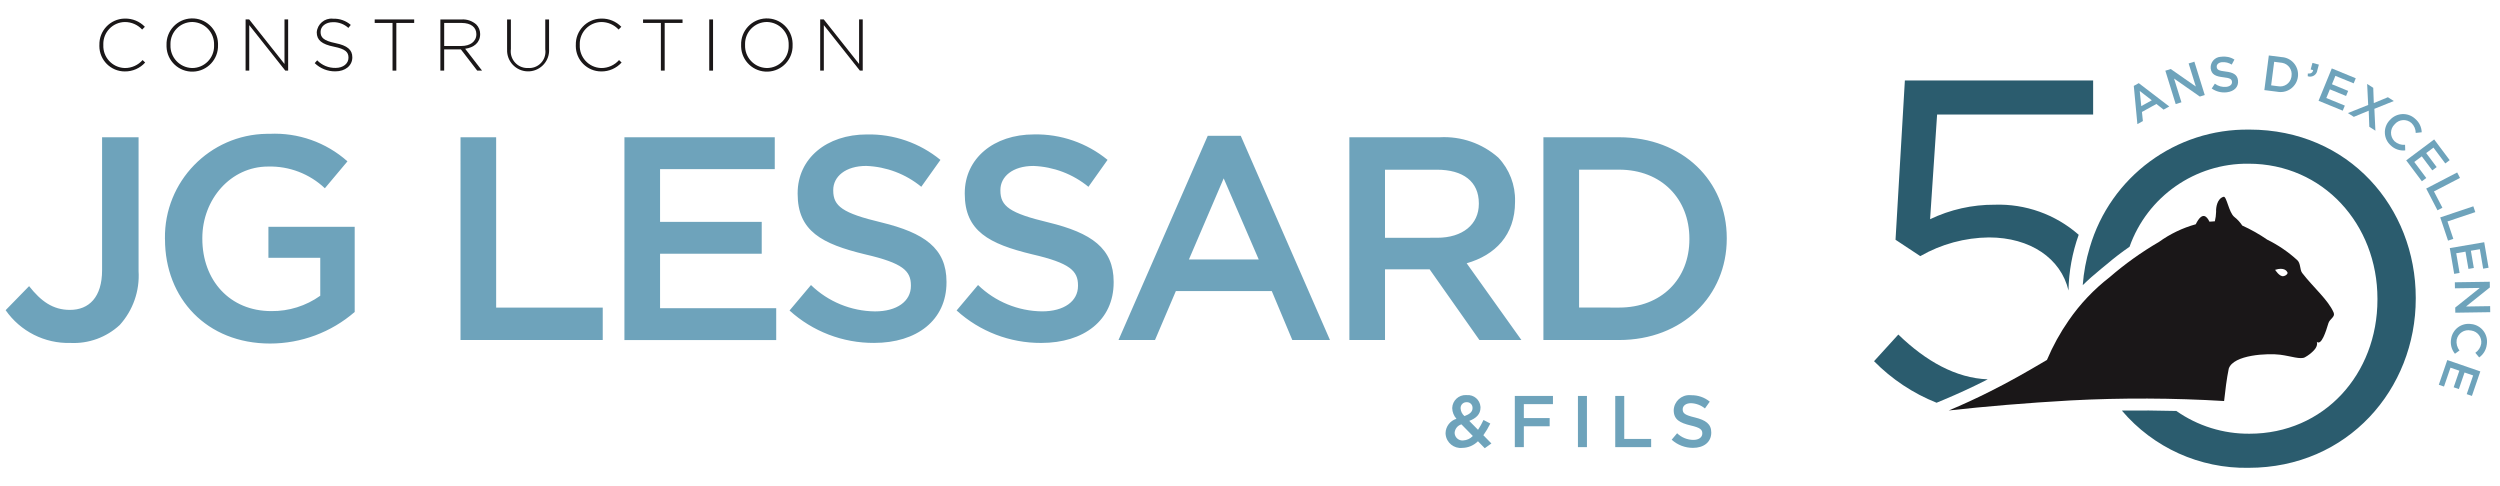 <?xml version="1.0" encoding="UTF-8"?>
<svg xmlns="http://www.w3.org/2000/svg" xmlns:xlink="http://www.w3.org/1999/xlink" id="Calque_1" version="1.1" viewBox="0 0 512 99.5">
  <!-- Generator: Adobe Illustrator 29.0.1, SVG Export Plug-In . SVG Version: 2.1.0 Build 192)  -->
  <defs>
    <style>
      .st0 {
        fill: none;
      }

      .st1 {
        fill: #6ea3bb;
      }

      .st2 {
        fill: #2b5c6e;
      }

      .st3 {
        fill: #1a1718;
      }

      .st4 {
        clip-path: url(#clippath);
      }
    </style>
    <clipPath id="clippath">
      <rect class="st0" x="1.154" y="3.801" width="508.846" height="92.011"></rect>
    </clipPath>
  </defs>
  <g class="st4">
    <g id="Groupe_215">
      <path id="Tracé_14546" class="st1" d="M33.781,48.99v-.118c-.173-11.683,9.158-21.294,20.841-21.466.194-.003.387-.003.581-.001,5.851-.278,11.579,1.745,15.957,5.636l-4.627,5.515c-3.133-2.966-7.316-4.566-11.628-4.448-7.652,0-13.467,6.704-13.467,14.654v.118c0,8.542,5.636,14.831,14.128,14.831,3.591.04,7.101-1.061,10.025-3.145v-7.772h-10.619v-6.347h17.671v17.441c-4.81,4.167-10.959,6.463-17.323,6.467-12.992,0-21.528-9.25-21.528-21.359M1.154,63.525l4.805-4.924c2.432,3.086,4.864,4.866,8.364,4.866,3.915,0,6.584-2.61,6.584-8.127v-27.231h7.474v27.414c.253,4.047-1.137,8.026-3.856,11.035-2.733,2.532-6.37,3.857-10.091,3.678-5.275.147-10.269-2.377-13.28-6.711M331.573,62.992c8.72,0,14.415-5.873,14.415-14v-.118c0-8.128-5.695-14.128-14.415-14.128h-8.177v28.238l8.177.007ZM316.09,28.11h15.483c13.051,0,22.069,8.958,22.069,20.645v.119c0,11.687-9.018,20.762-22.069,20.762h-15.483V28.11ZM294.325,48.694c5.214,0,8.542-2.73,8.542-6.939v-.118c0-4.45-3.196-6.882-8.601-6.882h-10.619v13.941l10.678-.002ZM276.349,28.11h18.509c4.385-.242,8.689,1.25,11.983,4.154,2.288,2.412,3.526,5.634,3.441,8.958v.119c0,6.822-4.094,10.915-9.908,12.577l11.213,15.72h-8.601l-10.2-14.482h-9.134v14.474h-7.298l-.005-41.52ZM257.787,53.138l-7.176-16.61-7.119,16.61h14.296ZM247.346,27.806h6.758l18.272,41.824h-7.713l-4.205-10.025h-19.641l-4.272,10.025h-7.474l18.275-41.824ZM195.912,63.586l4.39-5.214c3.519,3.414,8.215,5.346,13.118,5.397,4.507,0,7.355-2.075,7.355-5.214v-.119c0-2.967-1.66-4.568-9.373-6.347-8.84-2.136-13.821-4.746-13.821-12.399v-.118c0-7.119,5.932-12.042,14.176-12.042,5.484-.113,10.828,1.736,15.069,5.214l-3.915,5.516c-3.188-2.617-7.146-4.118-11.268-4.272-4.27,0-6.763,2.195-6.763,4.924v.118c0,3.204,1.899,4.628,9.847,6.526,8.779,2.136,13.349,5.279,13.349,12.161v.118c0,7.772-6.11,12.399-14.831,12.399-6.402.031-12.583-2.339-17.323-6.643M161.698,63.591l4.391-5.214c3.516,3.412,8.209,5.344,13.108,5.397,4.509,0,7.356-2.075,7.356-5.214v-.119c0-2.967-1.662-4.568-9.373-6.347-8.838-2.136-13.823-4.746-13.823-12.399v-.118c0-7.119,5.932-12.042,14.178-12.042,5.483-.113,10.827,1.736,15.068,5.214l-3.924,5.505c-3.188-2.618-7.146-4.118-11.268-4.272-4.27,0-6.763,2.195-6.763,4.924v.118c0,3.204,1.899,4.628,9.849,6.526,8.779,2.136,13.347,5.279,13.347,12.161v.118c0,7.772-6.11,12.399-14.831,12.399-6.402.032-12.584-2.339-17.323-6.643M127.886,28.109h30.786v6.529h-23.492v10.797h20.821v6.526h-20.821v11.152h23.788v6.526h-31.086l.003-41.53ZM94.315,28.109h7.296v34.882h21.83v6.645h-29.128l.002-41.526Z"></path>
      <path id="Tracé_14547" class="st3" d="M20.355,9.252v-.03c-.083-2.909,2.208-5.334,5.117-5.417.042-.001.083-.002.125-.002,1.532-.028,3.008.581,4.073,1.682l-.555.57c-.91-.985-2.191-1.545-3.532-1.544-2.475.032-4.456,2.065-4.424,4.54.001.045.002.089.004.134v.03c-.11,2.493,1.822,4.604,4.316,4.714.039.002.077.003.116.004,1.382 0,2.697-.595,3.609-1.633l.525.505c-1.061,1.178-2.577,1.843-4.163,1.826-2.879.002-5.215-2.331-5.217-5.211-0-.06.001-.12.003-.18"></path>
      <path id="Tracé_14548" class="st3" d="M43.841,9.252v-.03c.098-2.506-1.855-4.617-4.361-4.714-.041-.002-.081-.003-.122-.003-2.477.021-4.468,2.046-4.448,4.523 0.0.053.002.105.004.157v.03c-.098,2.506,1.855,4.617,4.361,4.715.039.002.078.003.117.003,2.478-.019,4.472-2.043,4.453-4.521-0-.055-.002-.111-.004-.166M34.106,9.245v-.024c-.098-2.911,2.183-5.351,5.094-5.449,2.911-.098,5.351,2.183,5.449,5.094.004.108.004.216.001.325v.03c.098,2.911-2.182,5.351-5.094,5.449-2.911.098-5.351-2.182-5.449-5.094-.004-.108-.004-.217-.001-.325"></path>
      <path id="Tracé_14549" class="st3" d="M50.299,3.979h.733l7.232,9.121V3.979h.748v10.485h-.585l-7.383-9.316v9.316h-.748l.003-10.485Z"></path>
      <path id="Tracé_14550" class="st3" d="M64.453,12.937l.505-.584c.982,1.019,2.344,1.583,3.759,1.557,1.573,0,2.651-.885,2.651-2.082v-.03c0-1.108-.584-1.752-2.965-2.232-2.523-.505-3.532-1.362-3.532-2.95v-.03c.139-1.666,1.603-2.904,3.269-2.764.032.003.063.006.094.009,1.32-.046,2.608.409,3.606,1.273l-.494.614c-.854-.779-1.974-1.2-3.13-1.177-1.544,0-2.561.885-2.561,1.976v.03c0,1.108.57,1.783,3.056,2.291,2.427.494,3.444,1.362,3.444,2.889v.03c0,1.692-1.453,2.859-3.475,2.859-1.574.018-3.092-.586-4.223-1.682"></path>
      <path id="Tracé_14551" class="st3" d="M80.391,4.699h-3.653v-.718h8.086v.718h-3.655v9.765h-.779V4.699Z"></path>
      <path id="Tracé_14552" class="st3" d="M94.503,9.417c1.752,0,3.056-.883,3.056-2.397v-.029c0-1.408-1.108-2.291-3.011-2.291h-3.579v4.716h3.534ZM90.189,3.981h4.403c1.081-.055,2.14.315,2.95,1.033.511.519.796,1.219.794,1.948v.03c0,1.752-1.303,2.757-3.071,2.995l3.46,4.477h-.989l-3.34-4.343h-3.429v4.343h-.779l.002-10.483Z"></path>
      <path id="Tracé_14553" class="st3" d="M103.851,10.106V3.981h.779v6.055c-.266,1.869,1.033,3.599,2.902,3.865.214.03.431.041.647.03,1.836.109,3.412-1.291,3.521-3.127.014-.231.003-.463-.031-.692V3.981h.779v6.036c.163,2.372-1.627,4.428-3.999,4.591-2.372.163-4.428-1.627-4.591-3.999-.012-.167-.013-.335-.005-.503"></path>
      <path id="Tracé_14554" class="st3" d="M117.929,9.252v-.03c-.083-2.909,2.208-5.334,5.117-5.417.042-.001.083-.002.125-.002,1.533-.028,3.009.581,4.075,1.682l-.555.57c-.911-.984-2.191-1.544-3.532-1.544-2.475.031-4.457,2.063-4.425,4.538.001.045.002.09.004.136v.03c-.11,2.493,1.822,4.604,4.316,4.714.039.002.077.003.116.004,1.382 0,2.697-.595,3.609-1.633l.525.505c-1.061,1.178-2.577,1.843-4.163,1.826-2.879.002-5.215-2.331-5.217-5.211-0-.06.001-.12.003-.18"></path>
      <path id="Tracé_14555" class="st3" d="M135.35,4.699h-3.653v-.718h8.086v.718h-3.655v9.765h-.779V4.699Z"></path>
      <rect id="Rectangle_9723" class="st3" x="145.253" y="3.981" width=".779" height="10.483"></rect>
      <path id="Tracé_14556" class="st3" d="M161.519,9.252v-.03c.098-2.506-1.855-4.617-4.361-4.715-.039-.002-.079-.003-.118-.003-2.477.018-4.471,2.041-4.453,4.518 0.0.054.002.108.004.162v.03c-.098,2.506,1.855,4.617,4.361,4.715.039.002.078.003.117.003,2.478-.019,4.472-2.043,4.453-4.521-0-.055-.002-.111-.004-.166M151.782,9.245v-.024c-.098-2.911,2.182-5.351,5.093-5.449,2.911-.098,5.351,2.182,5.449,5.093.004.109.004.217.001.326v.03c.098,2.911-2.182,5.351-5.093,5.449-2.911.098-5.351-2.182-5.449-5.093-.004-.109-.004-.217-.001-.326"></path>
      <path id="Tracé_14557" class="st3" d="M167.976,3.979h.733l7.232,9.121V3.979h.748v10.485h-.584l-7.383-9.316v9.316h-.748l.002-10.485Z"></path>
      <path id="Tracé_14558" class="st1" d="M301.575,83.576v-.029c.024-.627-.464-1.154-1.091-1.178-.036-.001-.071-.001-.107.001-.657-.031-1.214.477-1.245,1.134-.002.041-.002.083.001.124v.03c.041.606.328,1.168.794,1.557,1.078-.388,1.648-.883,1.648-1.633M301.636,89.289l-2.336-2.381c-.783.229-1.339.923-1.393,1.737v.029c.034.881.775,1.567,1.656,1.534.032-.001.064-.003.096-.007.753-.035,1.463-.362,1.978-.913M302.685,90.366c-.853.859-2.01,1.349-3.221,1.362-1.698.179-3.219-1.052-3.398-2.75-.009-.081-.014-.163-.016-.245v-.03c.031-1.358.932-2.542,2.232-2.935-.541-.602-.849-1.377-.869-2.186v-.029c.053-1.515,1.324-2.7,2.839-2.647.057.002.114.006.171.011,1.424-.11,2.668.956,2.778,2.38.003.048.006.095.007.143v.03c0,1.377-.913,2.202-2.306,2.726l1.796,1.828c.425-.643.801-1.318,1.123-2.018l1.393.733c-.406.837-.882,1.639-1.423,2.397l1.648,1.682-1.362.974-1.393-1.426Z"></path>
      <path id="Tracé_14559" class="st1" d="M310.235,81.09v10.483h1.85v-4.269h5.286v-1.682h-5.286v-2.859h5.96v-1.682l-7.81.008Z"></path>
      <rect id="Rectangle_9724" class="st1" x="323.162" y="81.09" width="1.843" height="10.483"></rect>
      <path id="Tracé_14560" class="st1" d="M330.801,81.09v10.483h7.355v-1.682h-5.511v-8.806l-1.843.005Z"></path>
      <path id="Tracé_14561" class="st1" d="M342.365,90.046l1.108-1.317c.888.862,2.073,1.349,3.31,1.362,1.139,0,1.85-.525,1.85-1.319v-.03c0-.748-.419-1.152-2.366-1.603-2.232-.538-3.49-1.197-3.49-3.13v-.029c.079-1.769,1.576-3.139,3.345-3.06.078.003.156.01.234.019,1.384-.028,2.733.439,3.804,1.317l-.989,1.393c-.805-.661-1.805-1.04-2.846-1.078-1.078,0-1.707.553-1.707,1.243v.03c0,.809.479,1.169,2.486,1.647,2.217.54,3.364,1.334,3.364,3.071v.03c0,1.961-1.542,3.13-3.744,3.13-1.617.007-3.177-.593-4.373-1.682"></path>
      <path id="Tracé_14562" class="st1" d="M437,17.592l1.019-.565,6.245,4.78-1.162.644-1.472-1.16-2.96,1.638.192,1.867-1.127.624-.735-7.827ZM440.688,20.539l-2.469-1.906.313,3.098,2.156-1.192Z"></path>
      <path id="Tracé_14563" class="st1" d="M443.461,14.481l1.112-.346,5.13,3.584-1.472-4.723,1.177-.368,2.126,6.835-1.009.313-5.279-3.687,1.514,4.859-1.177.368-2.121-6.835Z"></path>
      <path id="Tracé_14564" class="st1" d="M452.962,18.122l.642-.984c.673.51,1.516.742,2.355.649.77-.094,1.214-.505,1.149-1.046v-.02c-.062-.505-.38-.747-1.736-.89-1.556-.18-2.462-.523-2.622-1.832v-.02c-.093-1.204.808-2.255,2.012-2.348.054-.004.107-.006.161-.006.937-.135,1.892.07,2.691.579l-.555,1.026c-.601-.381-1.309-.555-2.018-.494-.73.089-1.112.516-1.054.984v.02c.067.548.42.752,1.82.91,1.546.182,2.393.624,2.536,1.801v.02c.168,1.329-.785,2.249-2.277,2.43-1.094.139-2.201-.138-3.101-.775"></path>
      <path id="Tracé_14565" class="st1" d="M464.656,11.359l2.644.336c1.965.123,3.459,1.816,3.335,3.782-.005.077-.012.154-.022.231v.02c-.252,1.961-2.047,3.347-4.008,3.095-.074-.009-.147-.021-.22-.035l-2.646-.336.917-7.092ZM466.531,17.659c1.263.249,2.489-.574,2.738-1.837.015-.078.027-.157.034-.237v-.02c.211-1.283-.659-2.494-1.942-2.705-.069-.011-.139-.02-.209-.025l-1.399-.18-.622,4.824,1.401.18Z"></path>
      <path id="Tracé_14566" class="st1" d="M472.638,15.061c.631.054.999-.168,1.09-.7l-.505-.136.367-1.345,1.312.355-.313,1.154c-.099.815-.839,1.396-1.655,1.297-.105-.013-.208-.037-.308-.071l.012-.553Z"></path>
      <path id="Tracé_14567" class="st1" d="M477.55,14.011l4.908,2.018-.426,1.041-3.746-1.534-.705,1.721,3.32,1.359-.426,1.041-3.32-1.359-.728,1.778,3.793,1.554-.427,1.041-4.955-2.03,2.711-6.63Z"></path>
      <path id="Tracé_14568" class="st1" d="M485.004,21.499l-.212-4.311,1.248.799.114,3.12,2.889-1.196,1.213.777-3.984,1.598.212,4.48-1.248-.799-.123-3.295-3.052,1.261-1.213-.777,4.156-1.658Z"></path>
      <path id="Tracé_14569" class="st1" d="M489.441,24.594l.014-.015c1.328-1.496,3.616-1.632,5.112-.304.034.031.069.062.102.094.796.684,1.267,1.671,1.298,2.72l-1.224.135c-.007-.762-.319-1.489-.866-2.018-.987-.886-2.506-.804-3.391.184-.019.021-.038.043-.056.065l-.014.015c-.959.93-.982,2.461-.052,3.42.017.017.034.035.052.051.582.527,1.358.785,2.139.713l.037,1.149c-1.102.12-2.2-.263-2.99-1.041-1.473-1.333-1.586-3.608-.253-5.081.028-.031.056-.061.085-.09"></path>
      <path id="Tracé_14570" class="st1" d="M498.516,28.554l3.179,4.245-.9.673-2.425-3.239-1.488,1.115,2.149,2.871-.9.673-2.151-2.871-1.537,1.152,2.457,3.28-.9.673-3.209-4.285,5.725-4.285Z"></path>
      <path id="Tracé_14571" class="st1" d="M503.229,35.32l.579,1.117-5.335,2.768,1.734,3.338-1.009.528-2.313-4.455,6.344-3.296Z"></path>
      <path id="Tracé_14572" class="st1" d="M506.539,42.251l.4,1.191-5.695,1.912,1.198,3.564-1.085.363-1.596-4.756,6.778-2.274Z"></path>
      <path id="Tracé_14573" class="st1" d="M508.766,49.606l.893,5.229-1.108.19-.681-3.989-1.833.313.604,3.532-1.108.19-.604-3.532-1.894.323.69,4.036-1.108.19-.901-5.279,7.052-1.203Z"></path>
      <path id="Tracé_14574" class="st1" d="M509.906,57.702l.017,1.164-4.887,3.905,4.945-.074.018,1.236-7.151.108-.017-1.053,5.029-4.02-5.088.077-.018-1.236,7.153-.108Z"></path>
      <path id="Tracé_14575" class="st1" d="M506.212,66.376h.02c1.98.28,3.358,2.112,3.078,4.092-.007.049-.015.099-.024.148-.131,1.041-.694,1.979-1.552,2.583l-.787-.947c.629-.426,1.061-1.086,1.201-1.833.194-1.312-.712-2.533-2.025-2.727-.028-.004-.056-.008-.084-.011h-.02c-1.305-.285-2.594.542-2.879,1.847-.005.023-.01.047-.014.07-.118.776.094,1.566.585,2.178l-.937.673c-.707-.854-.993-1.981-.78-3.069.299-1.964,2.133-3.315,4.097-3.016.041.006.082.013.123.021"></path>
      <path id="Tracé_14576" class="st1" d="M507.968,76.067l-1.72,5.017-1.063-.365,1.314-3.828-1.759-.604-1.164,3.392-1.063-.365,1.164-3.392-1.816-.624-1.33,3.868-1.063-.365,1.737-5.066,6.764,2.331Z"></path>
      <path id="Tracé_14577" class="st2" d="M383.803,73.974c3.636,3.691,7.997,6.588,12.809,8.508l1.567-.656c2.785-1.167,5.565-2.447,8.261-3.806l.652-.336c-6.524-.239-12.688-3.724-18.317-9.169l-4.973,5.459Z"></path>
      <path id="Tracé_14578" class="st2" d="M395.283,44.89l1.436-21.432h31.955v-6.983h-38.556l-1.914,32.628,5.069,3.35c4.284-2.457,9.127-3.775,14.065-3.828,8.453,0,14.753,4.304,16.287,10.868.074-3.891.78-7.744,2.091-11.408-4.748-4.173-10.911-6.376-17.229-6.159-4.569-.022-9.083.993-13.204,2.967"></path>
      <path id="Tracé_14579" class="st2" d="M460.687,26.545c-15.083-.232-28.464,9.637-32.697,24.116-.765,2.521-1.25,5.118-1.446,7.745,1.139-1.123,2.355-2.186,3.804-3.374l.143-.116c.348-.283.673-.545.965-.79,1.494-1.275,3.054-2.471,4.672-3.584,3.653-10.295,13.445-17.132,24.368-17.014,15.305,0,26.405,12.446,26.405,27.65v.192c0,15.211-10.907,27.458-26.217,27.458-5.353.041-10.585-1.588-14.968-4.66-3.812-.101-7.533-.128-11.162-.081,6.452,7.6,15.973,11.903,25.941,11.724,20.379,0,34.252-16.168,34.252-34.634v-.192c0-18.465-13.682-34.443-34.061-34.443"></path>
      <path id="Tracé_14580" class="st3" d="M468.465,55.773c.128.247-.203.673-.819.784-.796.155-1.705-1.297-1.705-1.297,1.885-.6,2.398.266,2.523.505M467.052,72.658c2.112.272,4.127,1.024,5.01.505.682-.373,1.3-.851,1.832-1.418.93-.987.582-1.747.582-1.747.934.863,1.889-2.138,2.382-3.809.284-.913,1.446-1.265,1.075-2.166-1.102-2.59-4.161-5.15-6.445-8.115-.535-.693-.254-2.018-1.076-2.691-1.825-1.657-3.874-3.049-6.087-4.136-1.613-1.113-3.323-2.078-5.109-2.884-.439-.674-.988-1.271-1.623-1.764-1.122-.873-1.583-4.301-2.2-4.134-1.325.372-1.586,2.21-1.535,3.088-.016.653-.102,1.303-.257,1.937-.372.015-.74.04-1.107.079-.567-1.201-1.514-2.086-2.805.528-2.702.751-5.25,1.975-7.526,3.614-3.593,2.093-6.984,4.517-10.126,7.24-3.215,2.486-6.028,5.455-8.337,8.799-1.774,2.547-3.277,5.273-4.484,8.133,0,0-2.491,1.453-3.338,1.949-.873.505-1.752.997-2.629,1.492-1.887,1.049-3.781,2.06-5.718,3.027-2.764,1.393-5.57,2.685-8.419,3.878,7.506-.827,15.821-1.539,24.997-2.059,10.456-.545,20.935-.503,31.387.126.237-2.165.521-4.541.955-6.642.964-2.846,7.948-3.175,10.596-2.836"></path>
    </g>
  </g>
</svg>
